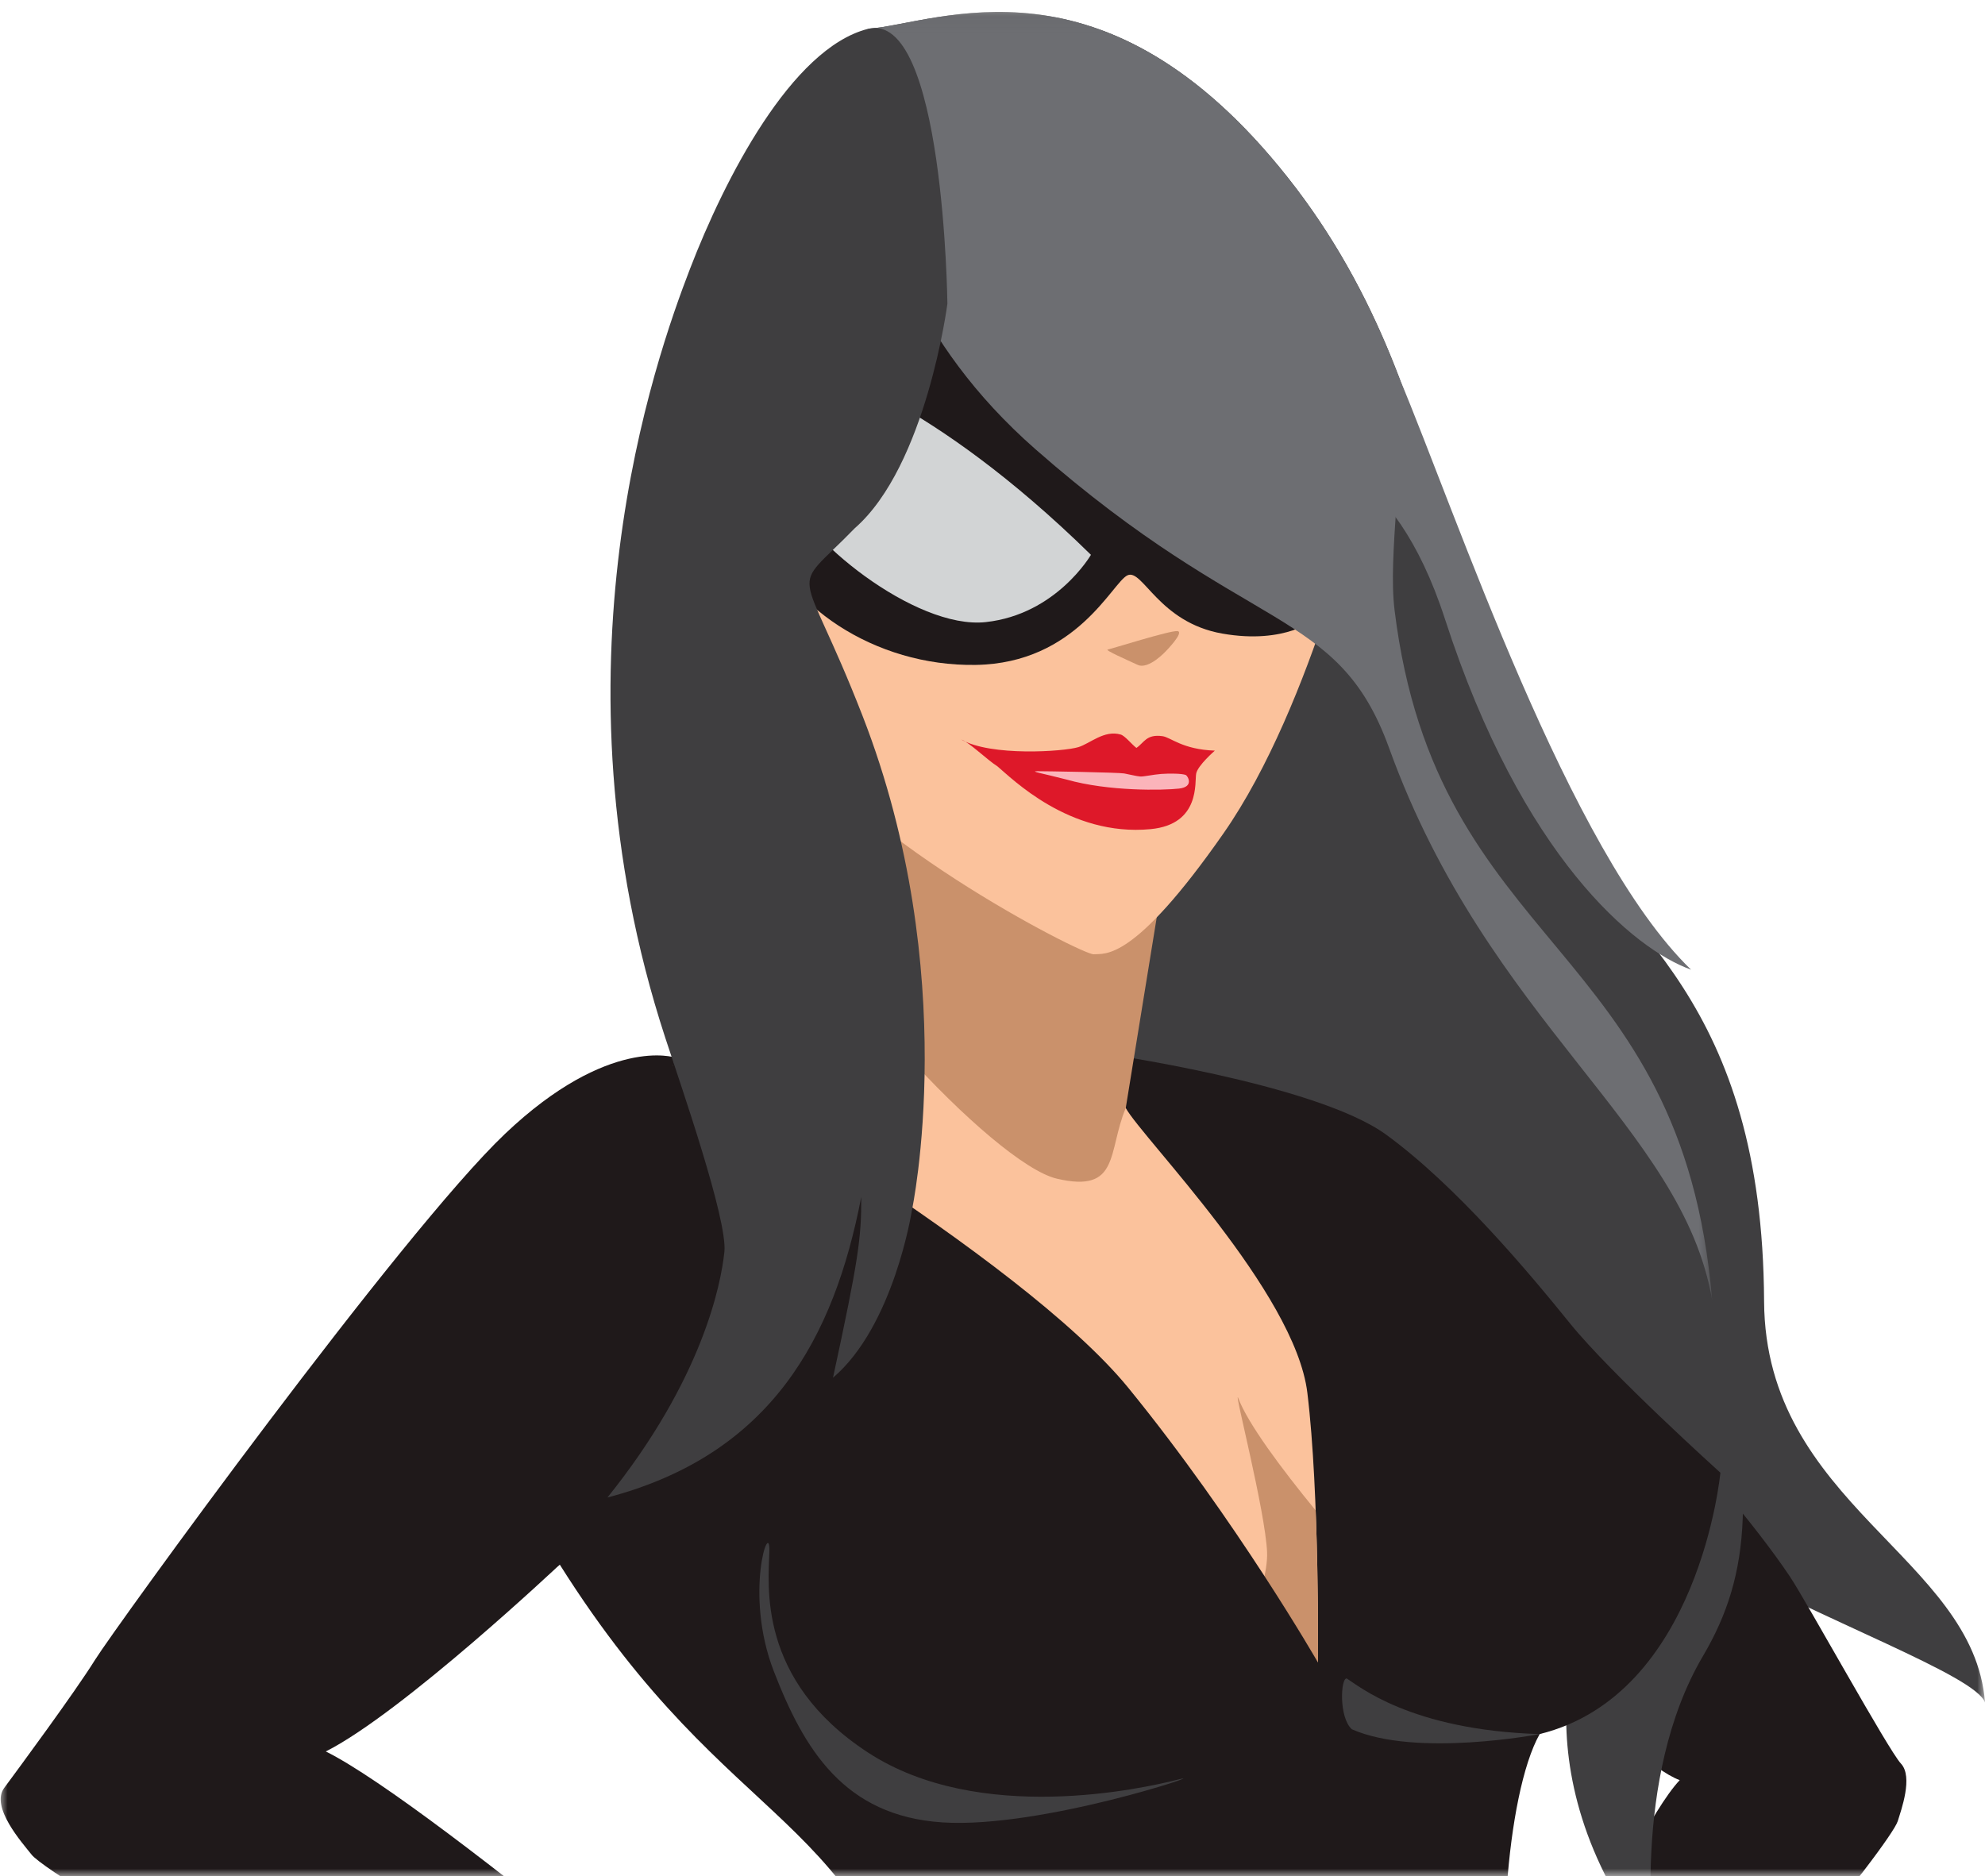 <?xml version="1.0" encoding="UTF-8"?>
<svg width="128px" height="121px" viewBox="0 0 128 121" version="1.1" xmlns="http://www.w3.org/2000/svg" xmlns:xlink="http://www.w3.org/1999/xlink">
    <!-- Generator: sketchtool 52.6 (67491) - http://www.bohemiancoding.com/sketch -->
    <title>69F9658A-A91E-4F34-944C-9E2AAD57E3FF</title>
    <desc>Created with sketchtool.</desc>
    <defs>
        <rect id="path-1" x="0" y="0" width="192" height="121"></rect>
        <polygon id="path-3" points="72.049 0.049 0 0.049 0 109.746 72.049 109.746 72.049 0.049"></polygon>
        <polygon id="path-5" points="0.632 0.049 55.084 0.049 55.084 83.114 0.632 83.114"></polygon>
    </defs>
    <g id="Sitemap" stroke="none" stroke-width="1" fill="none" fill-rule="evenodd">
        <g id="Sitemap-/-Sitemap-/-Default" transform="translate(-220, -162)">
            <g id="Sitemap-/-URL-Crawler-/-Top---Summary" transform="translate(190, 132)">
                <g id="Graphic-/-Sitemap-/-Top" transform="translate(30, 30)">
                    <g id="graphic-sitemap-top">
                        <mask id="mask-2" fill="white">
                            <use xlink:href="#path-1"></use>
                        </mask>
                        <g id="Mask"></g>
                        <g id="graphic" mask="url(#mask-2)">
                            <g transform="translate(64, 198) scale(-1, 1) translate(-64, -198) ">
                                <g id="Group-6" stroke-width="1" fill="none" transform="translate(0, 0.723)">
                                    <mask id="mask-4" fill="white">
                                        <use xlink:href="#path-3"></use>
                                    </mask>
                                    <g id="Clip-5"></g>
                                    <path d="M72.049,1.143 C67.485,0.781 56.811,-4.229 44.973,10.708 C33.133,25.644 34.8,43.825 29.003,51.408 C23.206,58.991 14.344,63.978 14.245,83.201 C14.177,96.291 0.718,99.697 -7.71084342e-05,109.068 C1.28,105.579 38.276,95.421 29.654,82.804 C28.736,81.461 36.06,110.984 37.146,109.705 C46.351,98.862 58.006,88.827 58.006,88.827 L72.049,1.143 Z" id="Fill-4" fill="#3F3E40" mask="url(#mask-4)"></path>
                                </g>
                                <path d="M17.652,155.224 C17.652,155.224 21.355,158.543 23.089,158.189 C24.823,157.835 32.26,154.727 34.277,150.335 C36.293,145.943 33.37,143.851 32.163,140.835 C30.958,137.819 23.207,118.562 19.685,114.803 C23.208,113.513 31.168,103.245 31.168,103.245 L39.506,81.24 C39.506,81.24 39.523,74.475 34.168,78.591 C28.813,82.708 17.064,94.976 12.579,101.676 C11.507,103.278 6.225,112.882 5.421,113.736 C4.619,114.59 5.411,116.741 5.625,117.444 C5.839,118.148 8.874,122.203 12.59,126.444 C16.305,130.687 25.025,140.918 26.177,141.986 C27.329,143.053 28.849,145.512 28.849,145.512 C28.849,145.512 27.186,145.271 26.394,146.127 C25.602,146.984 24.507,147.122 23.917,147.493 C23.327,147.864 23.679,149.25 23.679,149.25 C23.679,149.25 22.671,150.262 22.072,149.775 C21.473,149.289 20.812,148.141 20.573,148.72 C20.333,149.299 20.403,150.822 20.61,151.846 C19.667,150.835 18.92,151.192 18.965,152.213 C19.011,153.233 19.121,154.016 19.121,154.016 C19.121,154.016 16.977,153.535 17.652,155.224" id="Fill-7" fill="#1F191A"></path>
                                <path d="M21.333,125.889 C21.333,125.889 22.856,114.721 18.186,106.8 C15.08,101.53 14.651,95.995 17.596,83.837 C20.541,71.679 30.51,60.396 30.51,60.396 L41.304,40.761 L43.826,37.398 L56.44,59.728 L57.649,71.523 L25.583,103.441 C25.583,103.441 30.777,113.772 21.333,125.889" id="Fill-9" fill="#3F3E40"></path>
                                <path d="M57.238,67.882 C57.238,67.882 43.184,69.847 38.621,73.172 C34.059,76.497 29.395,82.09 26.754,85.355 C24.113,88.62 17.064,94.976 17.064,94.976 C17.064,94.976 18.394,109.291 28.717,111.833 C30.901,115.706 31.681,127.392 30.212,132.562 C28.742,137.731 15.324,153.631 16.99,189.509 C18.656,225.387 26.025,243.959 26.025,243.959 C26.025,243.959 20.043,254.376 23.537,290.528 C27.031,326.68 29.206,342.659 29.423,344.898 C29.641,347.138 22.644,361.75 22.213,363.686 C21.782,365.622 21.627,372.04 22.839,375.537 C24.05,379.033 25.275,383.011 26.556,382.978 C27.838,382.945 40.119,355.688 40.119,355.688 C40.119,355.688 38.089,345.317 37.687,342.12 C38.014,336.178 41.522,298.083 43.817,287.6 C46.112,277.118 50.025,267.235 45.788,252.109 C43.53,245.273 42.955,241.599 43.566,240.461 C44.178,239.323 60.404,190.957 60,175.252 C59.596,159.548 57.238,67.882 57.238,67.882" id="Fill-11" fill="#1F191A"></path>
                                <path d="M58.333,54.384 C58.333,54.384 56.479,69.506 55.407,71.457 C54.334,73.409 44.492,83.316 43.698,89.815 C42.903,96.314 43.014,107.216 43.014,107.216 L65.214,95.58 L77.47,75.561 L72.025,42.43 L58.333,54.384 Z" id="Fill-13" fill="#FBC29C"></path>
                                <path d="M46.294,100.092 C46.415,97.427 48.445,89.589 48.164,90.138 C47.545,91.792 45.401,94.675 43.16,97.411 C42.967,102.493 43.014,107.216 43.014,107.216 L47.45,104.891 C46.805,103.159 46.241,101.275 46.294,100.092" id="Fill-15" fill="#CA916B"></path>
                                <path d="M55.407,71.457 C56.588,74.287 55.771,76.968 59.847,76.015 C63.923,75.061 75.953,62.127 78.068,55.386 C80.181,48.645 52.38,52.827 52.38,52.827 L55.407,71.457 Z" id="Fill-17" fill="#CA916B"></path>
                                <path d="M40.016,30.801 C40.016,30.801 43.277,45.391 49.101,53.739 C54.925,62.089 56.753,61.48 57.476,61.542 C58.198,61.603 73.86,53.583 77.445,46.515 C81.029,39.447 79.771,18.552 79.771,18.552 L65.987,12.333 L40.016,30.801 Z" id="Fill-19" fill="#FBC29C"></path>
                                <path d="M43.146,39.897 C43.146,39.897 45.078,41.583 49.185,40.86 C53.292,40.137 54.32,36.653 55.296,37.103 C56.271,37.553 58.565,42.779 65.084,42.881 C71.603,42.982 77.476,39.012 79.006,33.997 C80.534,28.982 75.059,15.466 75.059,15.466 L48.5,20.239 L43.146,39.897 Z" id="Fill-21" fill="#1F191A"></path>
                                <path d="M57.652,35.781 C57.652,35.781 59.872,39.621 64.434,40.12 C68.997,40.62 76.361,34.605 77.246,31.535 C78.131,28.464 75.31,23.754 75.31,23.754 C75.31,23.754 68.07,25.561 57.652,35.781" id="Fill-23" fill="#D2D4D5"></path>
                                <g id="Group-27" stroke-width="1" fill="none" transform="translate(16.964, 0.723)">
                                    <mask id="mask-6" fill="white">
                                        <use xlink:href="#path-5"></use>
                                    </mask>
                                    <g id="Clip-26"></g>
                                    <path d="M28.009,10.708 C24.714,14.864 22.468,19.272 20.813,23.631 C20.477,29.479 21.549,35.037 21.109,38.628 C18.405,60.667 2.584,59.955 0.632,83.114 C2.54,71.955 15.062,65.22 21.458,47.528 C24.776,38.352 30.45,40.383 44.278,28.238 C48.219,24.776 50.789,21.086 52.452,17.579 L55.084,1.143 C50.521,0.781 39.848,-4.229 28.009,10.708" id="Fill-25" fill="#6D6E72" mask="url(#mask-6)"></path>
                                </g>
                                <path d="M76.061,157.841 C76.061,157.841 64.199,151.572 68.235,133.988 C72.27,116.405 80.665,118.743 91.906,100.9 C94.541,103.644 84.477,68.202 84.477,68.202 C84.477,68.202 62.222,80.935 55.23,89.518 C48.238,98.101 43.014,107.216 43.014,107.216 L44.995,152.707 L76.061,157.841 Z" id="Fill-28" fill="#1F191A"></path>
                                <path d="M89.312,161.434 C89.312,161.434 82.277,164.304 79.73,163.402 C77.184,162.499 66.884,156.755 65.483,151.019 C64.082,145.282 69.429,143.639 72.479,140.426 C75.53,137.213 100.059,116.393 106.99,112.954 C102.037,110.448 91.905,100.901 91.905,100.901 L84.477,68.202 C84.477,68.202 88.757,66.778 95.438,73.126 C102.117,79.475 120.57,104.956 121.877,107.054 C123.184,109.152 126.82,114.074 127.728,115.304 C128.638,116.535 126.566,118.845 125.959,119.613 C125.353,120.381 119.062,124.305 111.644,128.257 C104.226,132.211 83.504,142.524 81.301,143.459 C79.098,144.393 75.778,146.861 75.778,146.861 C75.778,146.861 78.448,147.043 79.34,148.274 C80.233,149.505 81.874,149.974 82.641,150.576 C83.409,151.179 82.321,152.711 82.321,152.711 C82.321,152.711 83.486,154.186 84.604,153.781 C85.721,153.376 87.195,152.21 87.34,152.959 C87.485,153.707 86.778,155.481 86.055,156.628 C87.912,155.702 88.93,156.333 88.46,157.521 C87.989,158.709 87.51,159.6 87.51,159.6 C87.51,159.6 91.021,159.634 89.312,161.434" id="Fill-30" fill="#1F191A"></path>
                                <path d="M66.908,19.586 C66.908,19.586 68.26,30.027 72.877,34.062 C77.235,38.555 76.434,35.746 72.376,46.176 C65.928,62.751 69.201,78.078 69.201,78.078 C69.201,78.078 70.354,85.505 74.285,88.851 C72.648,81.276 72.451,79.838 72.463,77.192 C74.22,86.287 78.26,93.8 88.83,96.575 C82.703,88.956 81.504,82.812 81.289,80.733 C81.076,78.654 84.107,69.969 85.102,66.924 C92.862,43.175 85.738,23.129 83.505,17.334 C81.273,11.538 76.97,3.134 72.049,1.866 C67.127,0.597 66.908,19.586 66.908,19.586" id="Fill-32" fill="#3F3E40"></path>
                                <path d="M43.747,29.411 C43.747,29.411 38.225,29.424 34.817,39.941 C29.846,55.28 22.608,61.238 18.955,62.534 C26.827,54.948 34.092,33.11 37.777,24.355 C44.148,9.22 43.747,29.411 43.747,29.411" id="Fill-34" fill="#6D6E72"></path>
                                <path d="M51.991,114.755 C54.268,115.339 64.848,117.713 72.031,113.021 C79.214,108.331 78.439,102.186 78.388,100.032 C78.337,97.879 80.044,102.754 78.104,107.774 C76.164,112.794 73.582,117.122 67.209,117.53 C60.838,117.938 49.751,114.181 51.991,114.755" id="Fill-40" fill="#3F3E40"></path>
                                <path d="M28.717,111.833 C28.717,111.833 36.669,113.363 40.83,111.521 C41.677,110.754 41.549,108.194 41.158,108.247 C40.414,108.7 37.055,111.578 28.717,111.833" id="Fill-42" fill="#3F3E40"></path>
                                <path d="M52.811,41.986 C52.811,41.986 51.618,40.765 52.068,40.701 C52.518,40.639 56.359,41.857 56.57,41.89 C56.78,41.922 55.352,42.549 54.639,42.878 C53.925,43.205 52.811,41.986 52.811,41.986" id="Fill-44" fill="#CA916B"></path>
                                <path d="M49.662,48.41 C49.662,48.41 50.754,49.352 50.865,49.883 C50.975,50.415 50.571,53.163 53.804,53.472 C59.041,53.974 62.791,50.162 63.681,49.423 C64.329,49.018 65.528,47.846 66.017,47.691 C64.123,48.793 59.403,48.474 58.459,48.183 C57.711,47.952 56.796,47.063 55.738,47.37 C55.458,47.451 55.034,47.993 54.72,48.235 C54.213,47.89 54.081,47.335 53.043,47.476 C52.498,47.55 51.767,48.333 49.662,48.41" id="Fill-46" fill="#DE1829"></path>
                                <path d="M51.53,49.983 C51.422,50.031 50.97,50.745 51.975,50.857 C52.979,50.969 56.499,51.049 59.234,50.272 C60.766,49.875 61.632,49.739 61.104,49.736 C60.577,49.734 55.862,49.815 55.508,49.881 C55.153,49.947 54.695,50.064 54.471,50.078 C54.248,50.092 53.638,49.952 53.123,49.913 C52.608,49.874 51.766,49.88 51.53,49.983" id="Fill-48" fill="#FBB4BA"></path>
                            </g>
                        </g>
                    </g>
                </g>
            </g>
        </g>
    </g>
</svg>